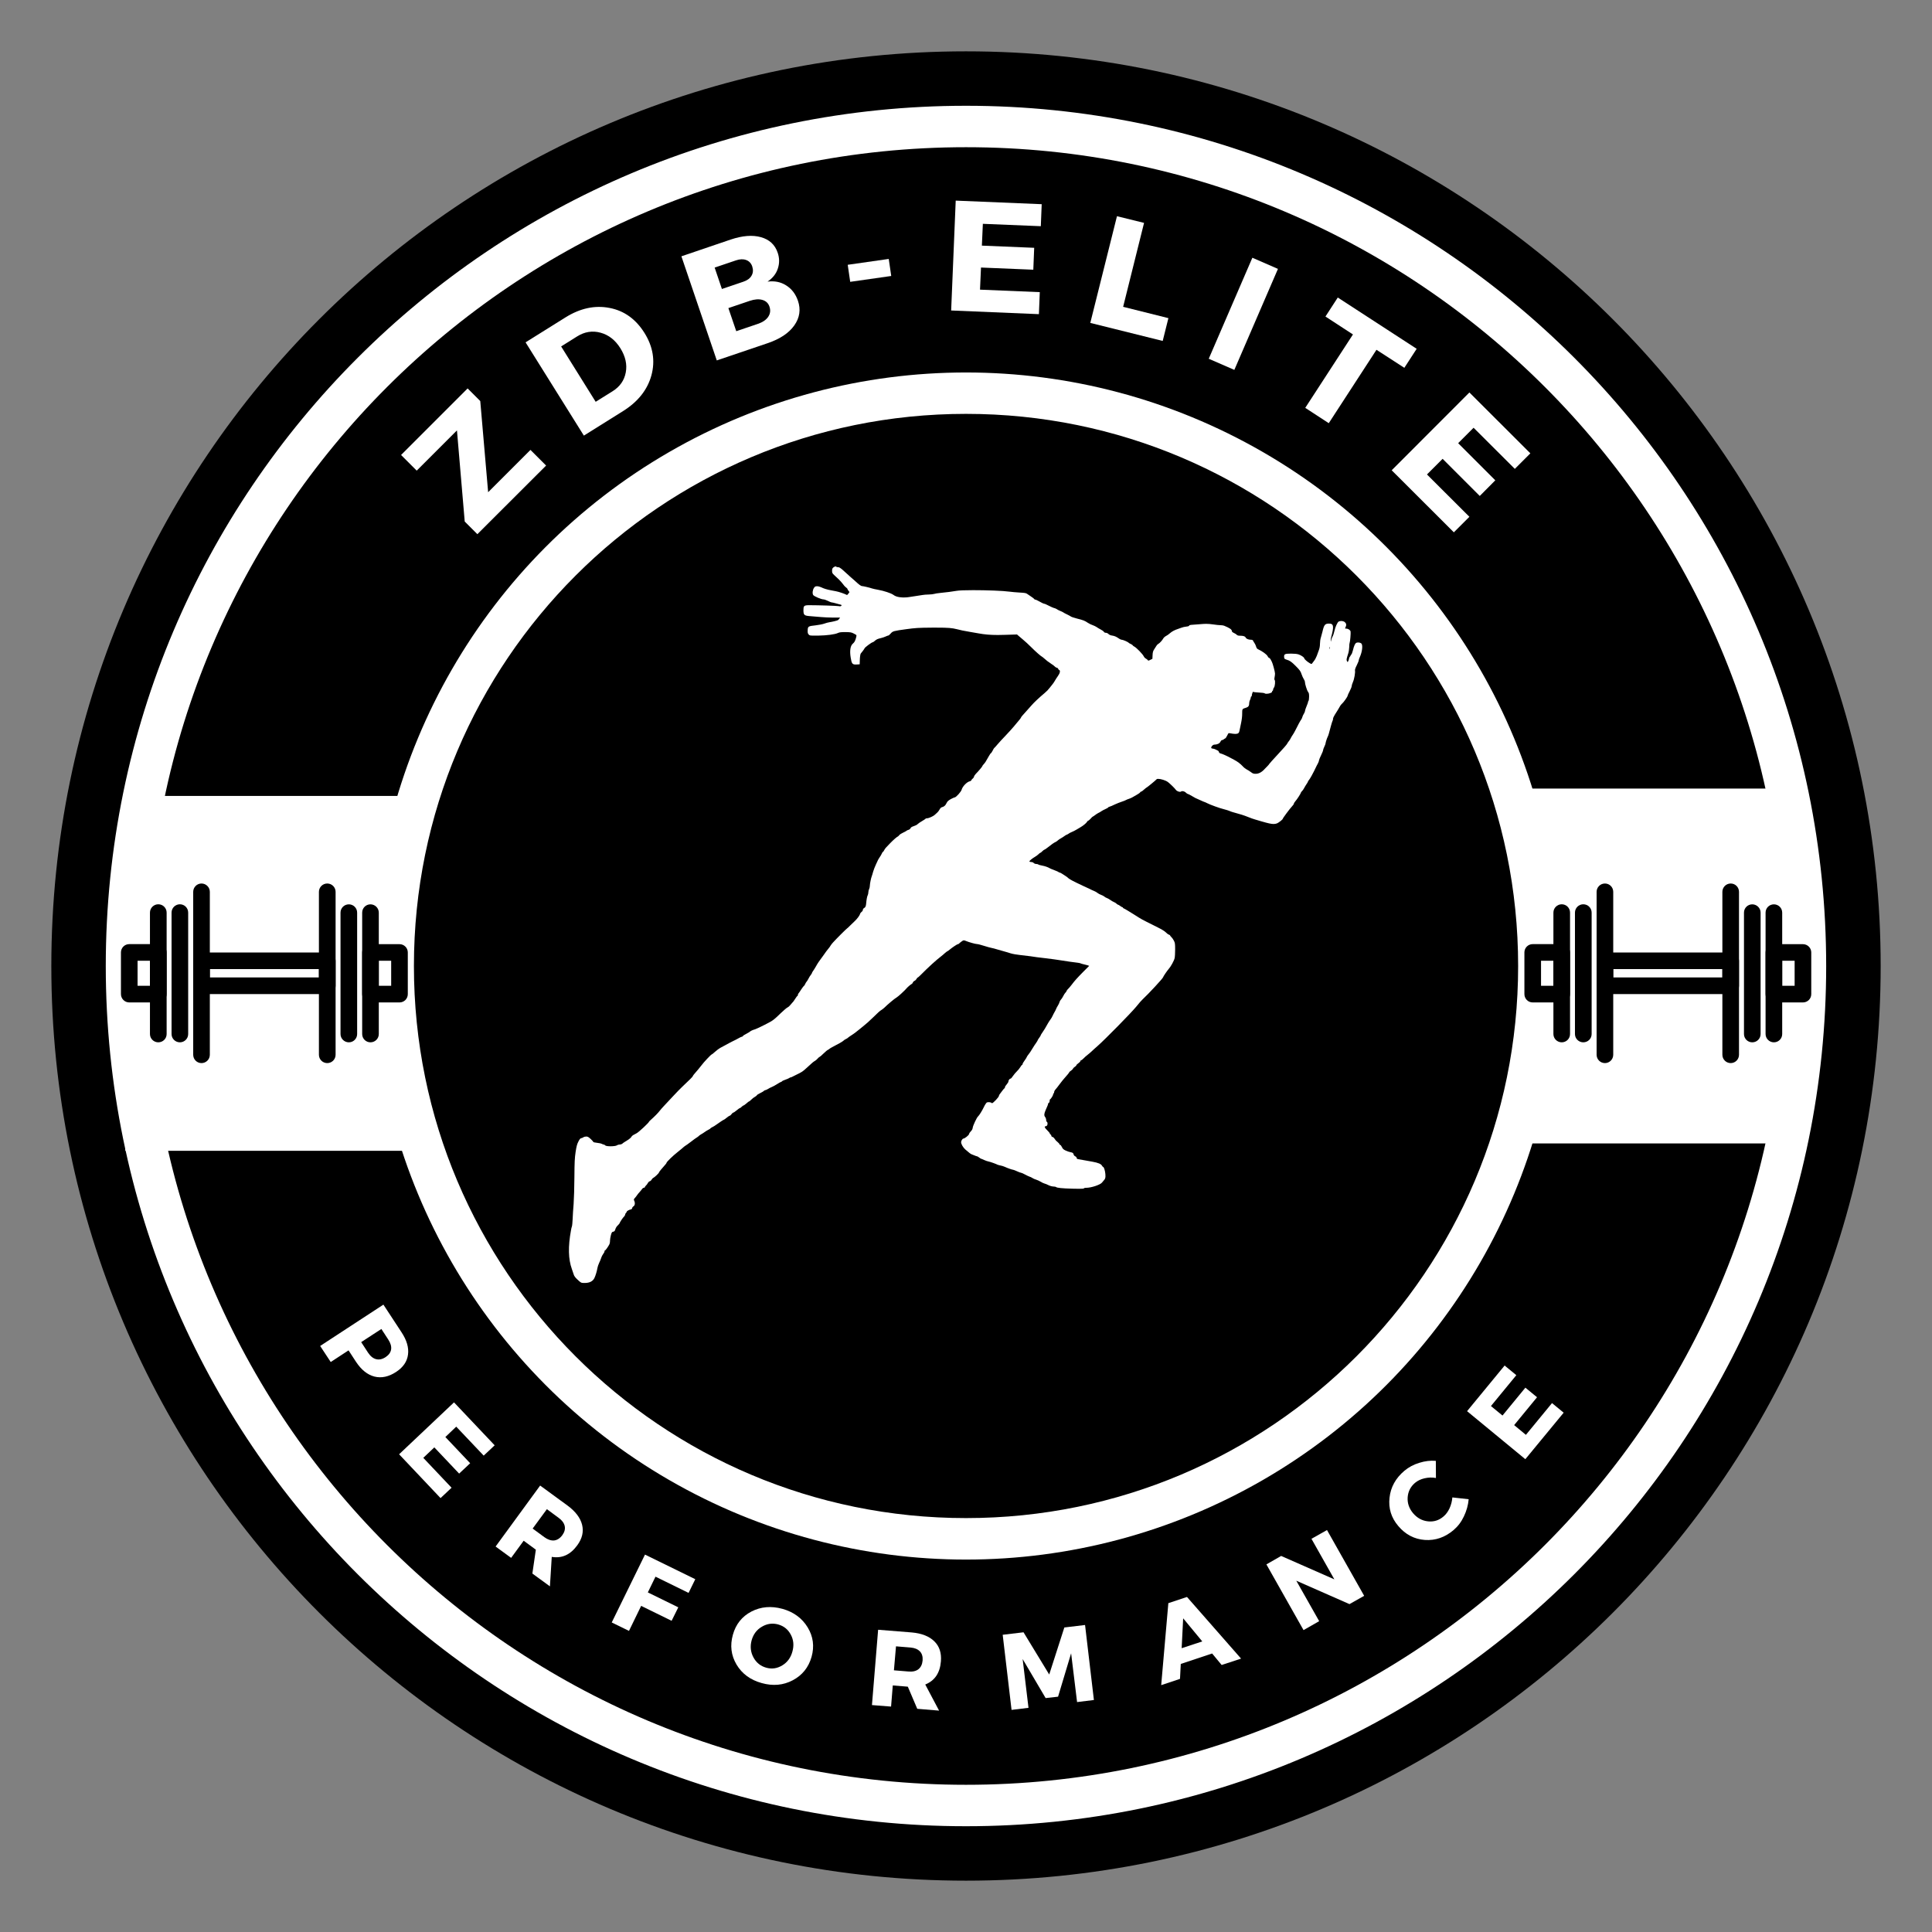 <?xml version="1.0" encoding="UTF-8"?>
<svg id="Layer_1" data-name="Layer 1" xmlns="http://www.w3.org/2000/svg" xmlns:xlink="http://www.w3.org/1999/xlink" viewBox="0 0 372.99 372.99">
  <rect x="0" y="0" width="372.99" height="372.99" fill="#808080" stroke="none"/>
  <defs>
    <style>
      .cls-1, .cls-2 {
        fill: none;
      }

      .cls-2 {
        stroke: #fff;
        stroke-width: 16px;
      }

      .cls-3 {
        clip-path: url(#clippath-1);
      }

      .cls-4 {
        clip-path: url(#clippath-3);
      }

      .cls-5 {
        clip-path: url(#clippath-4);
      }

      .cls-6 {
        clip-path: url(#clippath-2);
      }

      .cls-7 {
        clip-path: url(#clippath-7);
      }

      .cls-8 {
        clip-path: url(#clippath-6);
      }

      .cls-9 {
        clip-path: url(#clippath-9);
      }

      .cls-10 {
        clip-path: url(#clippath-8);
      }

      .cls-11 {
        clip-path: url(#clippath-5);
      }

      .cls-12 {
        fill: #fff;
      }

      .cls-13 {
        clip-path: url(#clippath);
      }
    </style>
    <clipPath id="clippath">
      <path class="cls-1" d="M186.5,20.42C94.78,20.42,20.42,94.78,20.42,186.5s74.35,166.07,166.07,166.07,166.07-74.35,166.07-166.07S278.22,20.42,186.5,20.42Z"/>
    </clipPath>
    <clipPath id="clippath-1">
      <circle class="cls-1" cx="186.5" cy="186.5" r="114.59"/>
    </clipPath>
    <clipPath id="clippath-2">
      <rect class="cls-1" x="24.2" y="153.66" width="54.66" height="68.51"/>
    </clipPath>
    <clipPath id="clippath-3">
      <rect class="cls-1" x="293.92" y="152.24" width="54.66" height="68.51"/>
    </clipPath>
    <clipPath id="clippath-4">
      <rect class="cls-1" x="60.5" y="170.58" width="5.33" height="35"/>
    </clipPath>
    <clipPath id="clippath-5">
      <rect class="cls-1" x="36.5" y="170.58" width="5.33" height="35"/>
    </clipPath>
    <clipPath id="clippath-6">
      <rect class="cls-1" x="23.25" y="181.83" width="9.24" height="12"/>
    </clipPath>
    <clipPath id="clippath-7">
      <rect class="cls-1" x="332.5" y="170.58" width="4" height="35"/>
    </clipPath>
    <clipPath id="clippath-8">
      <rect class="cls-1" x="307.16" y="170.58" width="5.33" height="35"/>
    </clipPath>
    <clipPath id="clippath-9">
      <rect class="cls-1" x="294.19" y="181.83" width="8.97" height="12"/>
    </clipPath>
  </defs>
  <path d="M186.5,9.91C88.97,9.91,9.91,88.97,9.91,186.5s79.06,176.58,176.59,176.58,176.58-79.06,176.58-176.58S284.02,9.91,186.5,9.91Z"/>
  <g class="cls-13">
    <path class="cls-2" d="M186.5,20.42C94.78,20.42,20.42,94.78,20.42,186.5s74.35,166.07,166.07,166.07,166.07-74.35,166.07-166.07S278.22,20.42,186.5,20.42Z"/>
  </g>
  <g class="cls-3">
    <path class="cls-2" d="M186.5,71.9c-63.29,0-114.59,51.3-114.59,114.59s51.3,114.59,114.59,114.59,114.59-51.31,114.59-114.59-51.31-114.59-114.59-114.59Z"/>
  </g>
  <g class="cls-6">
    <path class="cls-12" d="M24.2,153.66h54.66v68.53H24.2v-68.53Z"/>
  </g>
  <g class="cls-4">
    <path class="cls-12" d="M348.58,152.24v68.54h-54.66v-68.54"/>
  </g>
  <g>
    <path d="M71.52,201.23c-.89,0-1.6-.72-1.6-1.6v-23.44c0-.89.72-1.6,1.6-1.6s1.61.72,1.61,1.6v23.44c0,.89-.72,1.6-1.61,1.6Z"/>
    <path d="M67.35,201.23c-.89,0-1.61-.72-1.61-1.6v-23.44c0-.89.72-1.6,1.61-1.6s1.6.72,1.6,1.6v23.44c0,.89-.72,1.6-1.6,1.6Z"/>
    <g class="cls-5">
      <path d="M63.18,205.24c-.89,0-1.61-.72-1.61-1.61v-31.45c0-.89.72-1.61,1.61-1.61s1.61.72,1.61,1.61v31.45c0,.89-.72,1.61-1.61,1.61Z"/>
    </g>
    <path d="M63.18,191.92h-24.28c-.89,0-1.6-.72-1.6-1.6v-4.82c0-.89.72-1.61,1.6-1.61h24.28c.89,0,1.61.72,1.61,1.61v4.82c0,.89-.72,1.6-1.61,1.6ZM40.51,188.7h21.06v-1.61h-21.06v1.61Z"/>
    <path d="M77.13,193.53h-5.61c-.89,0-1.6-.72-1.6-1.6v-8.05c0-.89.72-1.6,1.6-1.6h5.61c.89,0,1.6.72,1.6,1.6v8.05c0,.89-.72,1.6-1.6,1.6ZM73.13,190.31h2.39v-4.83h-2.39v4.83Z"/>
    <path d="M30.56,201.23c-.89,0-1.61-.72-1.61-1.6v-23.44c0-.89.72-1.61,1.61-1.61s1.61.72,1.61,1.61v23.44c0,.89-.72,1.6-1.61,1.6Z"/>
    <path d="M34.73,201.23c-.89,0-1.61-.72-1.61-1.6v-23.44c0-.89.72-1.61,1.61-1.61s1.6.72,1.6,1.61v23.44c0,.89-.72,1.6-1.6,1.6Z"/>
    <g class="cls-11">
      <path d="M38.9,205.24c-.89,0-1.6-.72-1.6-1.61v-31.45c0-.89.72-1.61,1.6-1.61s1.61.72,1.61,1.61v31.45c0,.89-.72,1.61-1.61,1.61Z"/>
    </g>
    <g class="cls-8">
      <path d="M30.56,193.53h-5.6c-.89,0-1.61-.72-1.61-1.61v-8.05c0-.89.72-1.6,1.61-1.6h5.6c.89,0,1.61.72,1.61,1.6v8.05c0,.89-.72,1.61-1.61,1.61ZM26.56,190.31h2.39v-4.83h-2.39v4.83Z"/>
    </g>
  </g>
  <g>
    <path d="M342.47,201.23c-.89,0-1.61-.72-1.61-1.6v-23.44c0-.89.72-1.6,1.61-1.6s1.6.72,1.6,1.6v23.44c0,.89-.72,1.6-1.6,1.6Z"/>
    <path d="M338.29,201.23c-.89,0-1.6-.72-1.6-1.6v-23.44c0-.89.72-1.6,1.6-1.6s1.61.72,1.61,1.6v23.44c0,.89-.72,1.6-1.61,1.6Z"/>
    <g class="cls-7">
      <path d="M334.13,205.24c-.89,0-1.61-.72-1.61-1.61v-31.45c0-.89.72-1.61,1.61-1.61s1.6.72,1.6,1.61v31.45c0,.89-.72,1.61-1.6,1.61Z"/>
    </g>
    <path d="M334.13,191.92h-24.28c-.89,0-1.61-.72-1.61-1.6v-4.82c0-.89.72-1.61,1.61-1.61h24.28c.89,0,1.6.72,1.6,1.61v4.82c0,.89-.72,1.6-1.6,1.6ZM311.45,188.7h21.07v-1.61h-21.07v1.61Z"/>
    <path d="M348.07,193.53h-5.6c-.89,0-1.61-.72-1.61-1.6v-8.05c0-.89.72-1.6,1.61-1.6h5.6c.89,0,1.61.72,1.61,1.6v8.05c0,.89-.72,1.6-1.61,1.6ZM344.07,190.31h2.4v-4.83h-2.4v4.83Z"/>
    <path d="M301.51,201.23c-.89,0-1.61-.72-1.61-1.6v-23.44c0-.89.72-1.61,1.61-1.61s1.6.72,1.6,1.61v23.44c0,.89-.72,1.6-1.6,1.6Z"/>
    <path d="M305.67,201.23c-.89,0-1.61-.72-1.61-1.6v-23.44c0-.89.72-1.61,1.61-1.61s1.61.72,1.61,1.61v23.44c0,.89-.72,1.6-1.61,1.6Z"/>
    <g class="cls-10">
      <path d="M309.85,205.24c-.89,0-1.61-.72-1.61-1.61v-31.45c0-.89.72-1.61,1.61-1.61s1.6.72,1.6,1.61v31.45c0,.89-.72,1.61-1.6,1.61Z"/>
    </g>
    <g class="cls-9">
      <path d="M301.51,193.53h-5.61c-.89,0-1.6-.72-1.6-1.61v-8.05c0-.89.72-1.6,1.6-1.6h5.61c.89,0,1.6.72,1.6,1.6v8.05c0,.89-.72,1.61-1.6,1.61ZM297.51,190.31h2.39v-4.83h-2.39v4.83Z"/>
    </g>
  </g>
  <path class="cls-12" d="M256.73,124.88s.02.01.02.04c.02.1.02.26,0,.34-.01.03-.02.04-.03.04-.02,0-.03-.08-.03-.21s.01-.21.03-.21ZM161.45,109.35c-.22,0-.39.06-.56.2-.2.17-.25.29-.25.65,0,.39.05.48.38.8.21.2.6.57.88.82.27.26.67.7.88.99.2.29.48.57.6.64.12.07.22.18.22.23,0,.07.09.23.21.37l.19.26-.21.29c-.11.16-.22.27-.27.27,0,0,0,0,0,0-.43-.23-1.58-.63-2.16-.73-.24-.05-.67-.13-.94-.18-.72-.13-1.42-.34-1.88-.58-.23-.11-.58-.2-.79-.2h0c-.32,0-.42.05-.6.31-.27.39-.35,1.09-.15,1.39.17.25,1.56.84,1.99.84h0c.15,0,.54.14.85.29.31.17.65.29.72.29.08,0,.38.06.65.14.28.07.69.19.92.25.36.09.41.13.3.25-.06.08-.14.11-.26.11-.06,0-.13,0-.21-.03-.43-.07-3.99-.18-5.55-.18-.35,0-.6,0-.69.02-.52.07-.61.22-.61.99.02.91.15,1.02,1.39,1.11.56.05,1.47.12,2.04.17.57.06,1.61.09,2.34.1h1.3s-.14.21-.14.21c-.08.12-.2.24-.28.29-.21.1-1.05.31-1.6.39-.27.04-.73.16-1.04.28-.3.11-1.03.25-1.61.32-1.47.16-1.54.2-1.58.94-.02.49.02.63.18.82.17.19.21.23,1.03.23.21,0,.47,0,.81,0,1.72-.03,3.22-.23,3.83-.51.24-.12.56-.17,1.27-.17h.16c.96.01,1.14.04,1.58.26.28.14.52.28.55.33.06.1-.15.87-.33,1.21-.06.13-.24.33-.4.47-.45.4-.59,1.37-.38,2.64.18,1.12.3,1.35.94,1.35.09,0,.2,0,.32-.01l.48-.03.02-.69c.01-.7.1-1.33.21-1.42.11-.1.69-.88.69-.94,0-.17,1.4-1.22,1.63-1.22.04,0,.21-.11.37-.26.33-.29.56-.39,1.21-.54.24-.05.64-.19.86-.29.23-.11.47-.2.54-.2s.28-.18.47-.4c.38-.44.57-.49,2.98-.82,1.8-.24,2.24-.28,5.03-.3h.75c2.35,0,3.05.06,4.04.31.75.2,1.07.26,2.54.52.46.07,1.18.2,1.61.28,1.14.21,2.23.31,3.73.31.44,0,.93-.01,1.45-.03l2.24-.07.25.22c.14.13.56.48.93.79.39.31,1.06.95,1.53,1.41.83.84,1.89,1.77,2.1,1.86.06.03.22.15.35.27.43.4.91.77,1.47,1.13.31.19.63.45.73.56.1.1.26.19.35.19h0c.09,0,.19.09.23.18.03.11.11.21.19.24.28.1.17.63-.23,1.17-.2.28-.45.67-.55.85-.1.19-.31.51-.47.71-.16.19-.4.5-.54.68-.34.44-.57.68-1.02,1.06-1.05.88-1.96,1.73-2.54,2.39-.15.19-.67.76-1.14,1.28-.48.51-.86.97-.85,1.01,0,.08-.38.58-.78,1.02-.14.15-.46.53-.71.85-.26.31-.94,1.06-1.51,1.66-.57.59-1.28,1.36-1.58,1.72-.29.35-.57.66-.61.67-.04.02-.19.26-.31.52-.14.27-.28.48-.33.48-.04,0-.22.26-.39.56-.54.98-.74,1.3-1.01,1.58-.15.16-.26.31-.26.37,0,.09-.77,1-1.29,1.52-.15.15-.29.39-.33.53-.03.14-.14.29-.23.34-.1.06-.2.18-.24.28-.03.1-.17.21-.32.24-.56.12-1.41.99-1.58,1.63-.11.4-1.08,1.48-1.33,1.48-.09,0-.43.16-.77.34-.48.28-.66.43-.82.78-.21.45-.47.68-.89.78-.16.04-.32.2-.44.43-.09.19-.33.5-.52.66-.18.17-.39.35-.45.41-.22.22-1.12.63-1.4.63-.16,0-.32.04-.35.1-.03.05-.33.25-.66.44-.34.19-.72.45-.85.58-.11.14-.46.31-.75.4-.38.12-.56.23-.64.41-.06.13-.22.26-.36.3-.14.03-.32.11-.4.18-.08.08-.39.24-.69.38-.29.13-.63.34-.73.48-.11.14-.24.26-.31.28-.16.06-.81.62-1.44,1.27-.85.86-.98,1.02-1.15,1.34-.09.18-.19.33-.24.33-.05,0-.14.14-.21.31-.07.17-.27.52-.45.77-.17.27-.32.5-.32.54,0,.03-.17.39-.37.8-.2.42-.44,1.04-.54,1.39-.09.35-.21.72-.25.83-.16.38-.39,1.52-.39,1.88,0,.21-.06.5-.14.66-.08.15-.15.43-.15.61s-.05.43-.11.55c-.13.22-.26.93-.31,1.59-.05.58-.14.77-.4.92-.15.08-.24.21-.24.35,0,.12-.1.29-.24.38-.13.09-.28.28-.31.44-.09.29-.58.95-1.04,1.37-.16.14-.54.51-.84.81-.31.32-.58.57-.61.57-.06,0-2.09,2.02-2.71,2.71-.19.2-.41.49-.48.61-.06.13-.25.39-.42.59-.17.2-.35.43-.41.52-.05.09-.34.49-.64.9-.66.87-1.02,1.39-1.4,2.08-.16.28-.39.65-.51.81-.13.17-.22.35-.22.4,0,.06-.1.22-.23.38-.13.15-.32.47-.44.71-.12.24-.28.51-.37.59-.08.08-.2.29-.28.47-.07.18-.17.32-.21.32-.04,0-.27.29-.51.66-.23.38-.48.72-.55.8-.07.07-.13.21-.13.32,0,.09-.04.18-.09.18-.05,0-.25.27-.45.59-.19.32-.43.64-.53.71-.08.07-.26.28-.38.44-.13.17-.36.39-.54.47-.18.09-.77.59-1.33,1.13-1.22,1.19-1.51,1.41-2.34,1.84-.35.18-.71.36-.79.41-.55.3-1.65.8-1.85.86-.33.08-.86.32-.93.42-.03.05-.34.23-.69.42-.36.18-.67.38-.69.45-.03.07-.11.13-.19.13-.1,0-.55.22-1.16.57-.11.06-.44.22-.73.36-.29.15-.84.43-1.22.65-.37.21-.87.47-1.08.58-.22.12-.67.45-.99.74-.32.3-.62.53-.67.53-.11,0-1.57,1.55-1.93,2.06-.16.22-.46.59-.65.81-.82.93-1.05,1.23-1.05,1.31,0,.09-.6.7-2.09,2.1-.32.3-1.1,1.1-1.72,1.77-.63.67-1.4,1.5-1.73,1.85s-.72.79-.85.97c-.32.42-1.01,1.12-1.61,1.65-.25.21-.46.43-.46.46,0,.17-1.97,2.01-2.38,2.22-.26.14-.57.31-.7.38-.14.08-.29.24-.34.35-.09.19-.57.54-1.36,1.01-.1.06-.27.18-.36.27-.1.09-.32.17-.5.17-.17,0-.42.07-.55.16-.18.12-.71.18-1.22.18-.47,0-.92-.05-1.03-.16-.08-.1-.21-.17-.29-.17-.07,0-.24-.06-.39-.14s-.57-.16-.94-.2c-.38-.04-.68-.11-.68-.16s-.23-.31-.51-.57c-.42-.39-.59-.48-.86-.48h0c-.19,0-.44.06-.55.14-.1.08-.29.16-.42.18-.18.02-.32.19-.56.67-.26.51-.36.91-.53,2.01-.17,1.16-.21,1.89-.23,4.82-.01,1.9-.08,4.22-.15,5.18-.08.95-.17,2.27-.19,2.93-.03.66-.09,1.29-.14,1.42-.05.12-.14.46-.18.76-.58,3.14-.52,5.57.17,7.47.14.38.29.82.34,1,.09.37.35.7,1.01,1.28.43.38.48.41,1.03.41h.1c.95,0,1.58-.33,1.88-.97.23-.48.46-1.27.58-1.93.03-.21.17-.64.31-.93.15-.3.33-.76.42-1.02.08-.27.27-.61.39-.77.14-.16.24-.37.24-.48,0-.1.04-.18.1-.19.1,0,.48-.53.81-1.11.1-.18.16-.49.15-.74,0-.24.08-.72.17-1.07.16-.57.2-.64.46-.69.23-.04.3-.13.41-.49.08-.26.27-.56.48-.74.18-.18.34-.36.34-.41,0-.13.65-1.11.89-1.32.1-.1.18-.26.18-.35s.07-.23.15-.3c.08-.07.15-.18.15-.24,0-.13.49-.4.83-.46.11-.02.21-.13.22-.24.02-.12.14-.29.28-.36.26-.18.32-.65.11-1.08-.1-.22-.08-.29.14-.52.14-.15.32-.39.42-.54.1-.15.31-.42.48-.59.17-.18.38-.44.47-.58.1-.15.27-.26.36-.26.1,0,.19-.05.19-.11,0-.07.09-.2.2-.3.12-.1.29-.32.38-.5.1-.18.27-.33.38-.35.12-.02.27-.16.35-.31s.22-.3.32-.34c.2-.06,1.09-.9,1.09-1.03,0-.1.56-.78,1.07-1.34.21-.22.39-.46.39-.52,0-.18,1.2-1.35,2.23-2.16.51-.4,1.02-.83,1.15-.96.13-.11.27-.21.29-.21.04,0,.49-.33,1.02-.73.52-.4,1.04-.79,1.17-.85.13-.07.3-.2.38-.29s.3-.24.48-.34c.19-.1.5-.3.68-.44.19-.14.51-.33.71-.43.19-.09.36-.2.36-.24,0-.04.17-.15.37-.25.2-.09.54-.3.75-.46.65-.47,1.41-.97,1.48-.97.05,0,.29-.18.56-.4.25-.21.53-.39.59-.39.08,0,.22-.14.34-.3.12-.17.27-.29.34-.29.07,0,.36-.2.65-.44.29-.25.57-.44.64-.44.05,0,.19-.11.32-.24.13-.14.29-.25.34-.25.07,0,.32-.18.57-.39.24-.22.47-.4.53-.4.05,0,.24-.16.43-.35.18-.19.49-.43.7-.54.19-.11.36-.24.36-.29s.18-.18.42-.3c.54-.27.84-.44.98-.58.06-.06.16-.11.23-.11.07,0,.3-.1.5-.22.19-.13.55-.31.78-.4.23-.1.69-.34,1.02-.56.32-.21.65-.39.71-.4.06,0,.17-.06.22-.13.06-.08.36-.22.67-.32.31-.11.63-.24.72-.31.08-.07.21-.13.27-.13.07,0,.19-.04.29-.1.09-.05.45-.22.8-.4,1.1-.53,1.24-.62,2.02-1.34,1.09-1.01,1.32-1.2,1.6-1.35.15-.08.37-.28.51-.44.14-.16.29-.3.34-.3.05,0,.42-.3.81-.69.4-.38.76-.69.81-.69s.17-.07.27-.16c.15-.14.49-.33,2.06-1.16.36-.2.68-.42.73-.48.04-.07.24-.2.44-.29.2-.1.37-.21.39-.25.02-.04.28-.22.57-.41s.69-.45.88-.61c.19-.15.45-.35.58-.46.14-.11.51-.42.83-.67.75-.6,1.19-.99,2.06-1.84.91-.9,1.24-1.2,1.6-1.41.15-.1.4-.29.55-.44.6-.6,1.92-1.7,2.25-1.89.19-.11.61-.45.94-.76.77-.72.86-.82.99-.98.25-.3.88-.84,1.04-.9.1-.04.2-.16.23-.27.03-.11.18-.28.34-.35s.33-.26.39-.38c.06-.14.15-.24.2-.24.05,0,.29-.21.55-.47,1.5-1.52,3.05-2.93,4-3.65.18-.14.51-.41.73-.62.22-.19.45-.36.48-.36.04,0,.21-.11.39-.27.56-.47,1.51-1.1,1.65-1.1.08,0,.18-.05.21-.11.04-.06.24-.22.46-.38.2-.16.33-.23.47-.23.11,0,.24.05.43.13.58.24,1.8.58,2.08.58.18,0,.79.16,1.35.34s1.19.35,1.39.39c.2.03.78.18,1.29.34.51.15,1.13.33,1.37.39.24.07.76.21,1.13.34.39.12,1.2.26,1.81.32s1.53.17,2.01.24c.49.09,1.78.26,2.89.38,1.1.13,2.35.3,2.79.38.43.08,1.29.21,1.91.29,1.59.19,1.99.26,2.1.33.06.04.32.11.58.17.28.06.62.16.78.2l.28.1-1.11,1.11c-1.24,1.26-1.67,1.73-2.3,2.57-.24.32-.55.67-.66.77-.12.09-.24.27-.29.38-.03.12-.14.29-.24.36-.1.09-.28.38-.42.66-.14.27-.33.57-.44.67-.11.1-.22.3-.26.45-.03.15-.18.47-.33.71-.16.24-.31.55-.35.67-.05.13-.18.4-.3.59-.11.2-.29.52-.37.72-.08.2-.28.52-.43.72-.15.2-.37.54-.49.76-.41.75-.72,1.27-1.04,1.72-.19.26-.33.5-.33.55s-.13.27-.29.48c-.16.21-.29.42-.29.47,0,.05-.14.26-.29.49-.17.22-.51.76-.77,1.18-.25.43-.57.91-.72,1.07-.14.15-.28.38-.32.48-.04.11-.23.44-.44.71-.21.28-.38.57-.38.66,0,.1-.04.17-.1.17-.05,0-.2.2-.34.43-.14.24-.44.61-.66.81-.22.21-.56.61-.75.89-.18.28-.39.52-.46.52-.18,0-.42.3-.42.53,0,.13-.16.39-.34.59-.19.2-.34.45-.34.56s-.04.19-.08.19c-.05,0-.2.18-.37.4-.16.22-.38.51-.49.65-.13.14-.22.32-.22.41,0,.24-1.12,1.42-1.33,1.42-.01,0-.02,0-.03-.01-.07-.11-.36-.19-.63-.19-.14,0-.27.02-.35.06-.1.07-.36.44-.54.83-.33.71-.94,1.69-1.16,1.87-.23.19-.95,1.72-1.01,2.13-.04.3-.14.5-.36.72-.17.16-.34.41-.36.56-.07.24-.84.86-1.1.86-.16,0-.43.43-.43.68,0,.38.38,1.04.81,1.42.79.68,1,.85,1.26.95.14.05.38.16.56.22.17.08.35.14.42.14.06,0,.26.1.43.24.18.14.35.24.38.24.04,0,.3.11.58.24.28.13.66.26.85.29.32.06,1.4.44,1.77.63.09.04.34.1.57.15.22.04.59.15.82.26.48.23,1.43.56,1.6.56.07,0,.41.14.75.29.35.17.71.29.79.29s.42.15.76.34c.33.18.72.36.87.41.14.03.38.15.53.25.16.11.48.26.72.32.24.07.65.26.9.41.24.16.58.31.74.35.16.04.51.17.76.31.28.14.68.25.93.26.25.01.48.05.52.09.13.17,1.17.28,3.2.33.52.01.94.02,1.26.02.66,0,.92-.03.92-.08s.17-.11.45-.11c.98,0,2.71-.58,3.05-1.01.07-.09.17-.22.24-.29.4-.41.47-.64.41-1.37-.07-.7-.28-1.35-.43-1.35-.04,0-.13-.1-.2-.22-.2-.37-.73-.59-1.87-.8-.4-.07-1.1-.2-1.57-.28-.46-.08-.98-.17-1.14-.2-.24-.04-.32-.11-.33-.24,0-.11-.11-.24-.26-.31-.15-.07-.29-.21-.31-.32-.06-.31-.2-.42-.64-.49-.22-.04-.65-.18-.93-.32-.42-.2-.56-.33-.71-.67-.11-.23-.26-.42-.33-.42h0c-.08,0-.15-.06-.15-.13,0-.08-.18-.27-.39-.45-.22-.16-.46-.44-.54-.59-.09-.16-.27-.32-.39-.35-.16-.04-.24-.13-.24-.24,0-.1-.07-.21-.15-.24-.08-.04-.15-.13-.15-.2s-.21-.35-.49-.61c-.52-.49-.62-.78-.3-.78.1,0,.23-.09.29-.2.13-.23.06-.68-.1-.68-.06,0-.1-.15-.1-.33s-.09-.44-.2-.58c-.23-.27-.2-.65.08-1.29.42-.93.49-1.14.49-1.26,0-.08.07-.16.15-.2.09-.03.15-.18.15-.34,0-.16.03-.3.08-.32.17-.07.6-.77.6-.95,0-.12.05-.21.09-.21.06,0,.1-.1.1-.23,0-.11.1-.34.24-.49.13-.14.51-.61.84-1.07.33-.44.73-.94.88-1.1.57-.63.96-1.11.96-1.19.01-.05.15-.18.32-.28.17-.11.35-.29.4-.41.05-.1.21-.27.37-.36.15-.09.28-.22.28-.29,0-.07.18-.24.39-.39.22-.15.39-.34.39-.42s.06-.15.13-.15c.08,0,.3-.17.49-.37.18-.2.55-.52.8-.71.24-.19.59-.48.76-.65.18-.17.68-.64,1.14-1.03,1.45-1.28,6.44-6.35,7.45-7.58.68-.83.96-1.16,1.24-1.42,1.13-1.05,3.96-4.1,3.96-4.28,0-.11.76-1.23,1.06-1.57.42-.46,1.06-1.63,1.16-2.1.06-.24.1-1.01.1-1.69,0-1.13-.03-1.29-.25-1.71-.13-.26-.35-.56-.49-.69-.14-.13-.24-.26-.24-.31,0-.05-.1-.1-.22-.14-.13-.04-.4-.23-.6-.45-.23-.23-.8-.58-1.47-.91-.6-.29-1.16-.57-1.23-.62s-.54-.27-1.02-.51c-.49-.23-1.15-.6-1.48-.81s-.78-.49-1.01-.64c-.22-.14-.7-.43-1.07-.66-.36-.22-.74-.44-.83-.47-.09-.03-.17-.09-.17-.15,0-.05-.05-.09-.11-.09-.06,0-.24-.1-.42-.24s-.36-.24-.42-.24c-.05,0-.18-.09-.27-.18-.1-.11-.31-.24-.48-.31-.18-.07-.51-.26-.76-.44-.24-.17-.55-.34-.69-.38-.14-.04-.33-.16-.44-.26s-.39-.24-.63-.33c-.22-.08-.54-.24-.69-.37-.15-.13-.42-.28-.6-.35-.19-.07-.4-.17-.48-.21-.08-.04-.3-.16-.49-.24-.19-.08-.77-.35-1.27-.59-.51-.24-1.06-.51-1.22-.58-.16-.09-.51-.26-.79-.4-.27-.13-.61-.34-.76-.47-.15-.14-.35-.3-.45-.36-.11-.06-.41-.25-.66-.43-.24-.16-.51-.31-.59-.31s-.16-.04-.19-.08c-.03-.05-.37-.2-.77-.35-.39-.15-.78-.3-.86-.35-.43-.26-1.01-.46-1.57-.56-.34-.07-.67-.15-.72-.21-.05-.05-.23-.1-.4-.1h0c-.19,0-.38-.08-.49-.19-.1-.11-.3-.19-.51-.19h0c-.18,0-.32-.05-.32-.11,0-.14.52-.57,1.07-.89.24-.14.56-.38.69-.51.13-.14.28-.26.34-.26.05,0,.23-.14.38-.3.16-.16.33-.29.39-.3.06,0,.31-.17.57-.37.74-.59,1.33-1.02,1.62-1.13.14-.07.34-.21.45-.32s.37-.28.58-.39c.2-.11.49-.3.64-.41.14-.11.35-.24.48-.29.13-.04.29-.13.36-.19.07-.07.33-.21.58-.31.26-.1.69-.32.95-.48.28-.16.61-.36.74-.44.53-.3,1.14-.81,1.27-1.04.07-.13.17-.23.23-.23.06,0,.27-.18.47-.39.18-.22.38-.4.41-.4.04,0,.23-.13.43-.28.21-.17.49-.34.66-.43.16-.07.42-.21.57-.33.17-.12.53-.31.81-.43.27-.12.51-.26.51-.3,0-.04.12-.1.27-.15.15-.03.59-.22.99-.42.41-.19,1.02-.43,1.36-.54.35-.11.72-.26.83-.33.12-.07.38-.18.6-.24.21-.07.53-.21.68-.31.17-.1.55-.31.85-.49.3-.17.57-.36.6-.44.03-.08.11-.14.19-.14.08,0,.33-.18.56-.4.23-.21.46-.39.49-.39.08,0,1.82-1.44,1.93-1.59.04-.06.15-.08.31-.08.49,0,1.41.27,1.86.6.39.29,1.36,1.23,1.55,1.52.14.21.54.38.8.38.09,0,.16-.02.21-.06.06-.05.15-.07.24-.07.23,0,.54.12.71.31.12.13.29.23.35.23s.42.18.77.39c.35.21.67.39.68.39.02,0,.41.18.87.39.46.21.86.39.91.39.04,0,.29.11.54.24.53.28,2.47.98,3.06,1.11.4.09,1.13.32,1.47.48.11.05.53.17.93.28.72.18,1.72.5,2.3.74.59.24,1.09.42,1.42.51.19.06.79.22,1.32.39,1.18.34,1.81.49,2.28.49.26,0,.45-.04.67-.12.32-.13,1.11-.75,1.11-.89,0-.12,1.34-1.92,1.77-2.38.21-.21.37-.45.37-.53s.13-.29.27-.45c.32-.34,1.09-1.54,1.09-1.68,0-.05.09-.18.21-.29.11-.1.29-.35.4-.57.11-.21.32-.56.47-.78.16-.21.28-.44.28-.49,0-.06.08-.19.19-.3.1-.12.33-.49.52-.84.18-.35.41-.77.49-.93.08-.17.22-.45.31-.64s.26-.54.4-.78c.13-.24.23-.52.23-.63,0-.09.17-.53.39-.96.21-.43.39-.87.39-.97,0-.1.1-.41.24-.69.14-.28.24-.56.24-.64,0-.17.27-1.01.42-1.3.13-.24.23-.62.64-2.16.13-.46.26-.87.3-.93.05-.05.09-.21.08-.35,0-.15.17-.52.37-.83.35-.54.8-1.26,1.06-1.74.07-.1.21-.28.33-.38.28-.22,1.06-1.34,1.06-1.51,0-.08.18-.47.39-.87.21-.41.39-.84.39-.97s.1-.47.24-.79c.27-.58.48-1.89.4-2.24-.03-.14.08-.5.33-.98.21-.43.39-.86.39-.96,0-.11.1-.42.23-.69.41-.91.58-2.08.34-2.51-.08-.16-.39-.27-.68-.27-.11,0-.23.02-.32.05-.26.1-.46.52-.7,1.5-.09.36-.22.7-.3.78-.08.06-.14.16-.14.2,0,.05-.07.16-.15.23-.08.09-.15.24-.15.36-.01.11-.07.32-.14.45l-.13.23-.13-.22c-.13-.23-.1-.37.26-1.51.09-.27.16-.81.18-1.19,0-.39.04-.76.08-.82.09-.17.24-1.89.18-2.18-.06-.29-.47-.56-.86-.56h-.03c-.21,0-.21-.02-.08-.27.19-.38.17-.69-.11-.95-.16-.16-.45-.25-.73-.25-.18,0-.35.04-.49.11-.24.13-.67,1.08-.83,1.86-.07.35-.24.85-.38,1.1-.14.27-.25.59-.25.73-.01.13-.02.19-.03.19,0,0-.02-.06-.04-.17-.03-.13.02-.48.1-.78.55-2.01.46-2.54-.41-2.54h0c-.8,0-.98.22-1.29,1.57-.07.29-.2.79-.3,1.11-.11.31-.18.86-.18,1.22,0,.4-.07.84-.2,1.19-.12.29-.3.81-.42,1.15-.13.33-.35.75-.51.94s-.32.4-.38.5c-.04.07-.07.11-.13.11-.06,0-.15-.04-.31-.13-.44-.24-1.08-.8-1.08-.95,0-.18-.59-.59-1.1-.76-.31-.1-.78-.15-1.43-.15h-.06c-1.17,0-1.34.09-1.3.67.03.33.06.36.52.51.57.16.92.41,1.65,1.14.85.85,1.01,1.06,1.2,1.66.1.31.29.72.41.91.12.18.23.43.23.54,0,.41.39,1.65.6,1.94.19.24.21.41.21.97,0,.38-.06.72-.11.78-.05.05-.1.16-.1.24s-.06.27-.14.44c-.24.57-.44,1.15-.44,1.29,0,.09-.1.31-.22.52-.13.19-.26.49-.3.66-.04.16-.14.36-.2.44-.15.17-.71,1.21-1.15,2.11-.16.31-.38.71-.51.88-.12.16-.29.45-.38.64-.09.19-.25.45-.38.59-.11.14-.26.35-.32.49-.06.14-.86,1.05-1.78,2.03-.92.98-1.67,1.83-1.67,1.86,0,.04-.16.23-.36.43-.2.2-.41.41-.46.47-.58.66-1.17.99-1.78.99h-.02c-.41,0-.56-.05-.93-.34-.25-.18-.61-.42-.83-.52-.2-.11-.53-.36-.71-.57-.47-.51-1.02-.92-1.66-1.26-.3-.16-.63-.33-.73-.39-.64-.35-1.61-.79-1.88-.84-.21-.05-.32-.14-.34-.27-.02-.11-.1-.23-.18-.27-.08-.04-.29-.15-.46-.23-.17-.09-.38-.16-.49-.16h0c-.09,0-.23-.04-.31-.08-.22-.14.22-.7.54-.7.55,0,1.03-.23,1.18-.56.08-.19.22-.32.32-.32.1,0,.23-.06.3-.13.07-.07.21-.16.3-.19.09-.03.26-.29.39-.56.17-.36.22-.46.36-.46.04,0,.09.01.15.02.45.08.8.13,1.06.13.54,0,.73-.19.8-.61.04-.21.17-.87.3-1.45.14-.65.23-1.36.22-1.87,0-.91-.01-.9.81-1.15.4-.13.56-.38.55-.91.01-.18.07-.42.15-.56s.14-.34.15-.47c0-.12.05-.21.1-.21.06,0,.09-.06.09-.13,0-.24.18-.78.26-.78,0,0,.01,0,.02.01.04.06.52.11,1.08.14.56.02,1.06.09,1.13.15.06.07.2.09.37.09.44,0,1.06-.19,1.06-.39,0-.1.05-.19.1-.19.06,0,.1-.1.1-.21,0-.12.07-.3.16-.4.2-.21.3-1.29.14-1.47-.07-.08-.08-.26-.02-.51.05-.21.09-.55.09-.73,0-.33-.44-1.96-.6-2.25-.04-.08-.16-.29-.24-.47-.09-.16-.23-.31-.3-.31-.08,0-.21-.16-.3-.34-.16-.33-1.05-.97-1.82-1.32-.19-.08-.31-.23-.39-.52-.06-.22-.21-.54-.32-.69-.12-.17-.24-.37-.28-.47-.04-.1-.17-.16-.39-.16h-.01c-.48,0-.9-.18-1.02-.43-.1-.24-.45-.35-1.12-.35h-.03c-.27,0-.45-.06-.57-.18-.09-.1-.33-.26-.55-.35-.24-.11-.39-.24-.39-.35,0-.32-.41-.6-1.5-1.05-.15-.06-.46-.1-.7-.1h-.01c-.24,0-.88-.07-1.42-.15-.46-.07-.91-.11-1.34-.11-.19,0-.36,0-.55.02-2.61.18-2.71.19-2.71.31,0,.09-.19.16-.55.2-.32.03-.72.12-.91.2-.18.08-.52.19-.73.26-.61.19-1.19.5-1.57.85-.18.18-.52.4-.73.51-.21.11-.44.32-.52.47-.19.35-.69.91-.96,1.05-.11.05-.28.22-.35.35-.08.14-.28.45-.44.69-.23.35-.29.56-.32,1.14l-.03.7-.4.2c-.2.1-.31.15-.38.15-.05,0-.08-.03-.11-.09-.04-.08-.21-.21-.36-.29-.17-.08-.35-.29-.43-.46-.18-.4-1.39-1.65-1.8-1.86-.17-.09-.32-.2-.32-.24,0-.05-.17-.17-.36-.26-.21-.09-.4-.2-.42-.24-.1-.15-1.08-.58-1.3-.58-.13,0-.41-.11-.62-.27-.53-.36-.8-.47-1.3-.55-.27-.03-.53-.15-.67-.29-.15-.15-.35-.24-.52-.24h0c-.17,0-.31-.07-.38-.19-.06-.11-.33-.31-.62-.45-.29-.15-.64-.36-.8-.48-.16-.11-.49-.27-.73-.35-.24-.07-.66-.28-.93-.45-.6-.41-.9-.53-2.15-.84-.54-.14-1.05-.31-1.13-.38s-.41-.24-.73-.4c-.32-.15-.66-.32-.73-.39-.08-.06-.34-.19-.58-.28-.24-.1-.56-.25-.7-.36-.15-.09-.33-.18-.4-.18-.14,0-1.02-.4-1.67-.74-.14-.07-.32-.13-.4-.13s-.45-.18-.81-.39c-.37-.21-.74-.39-.84-.39-.09,0-.2-.06-.24-.13-.04-.08-.32-.29-.61-.48-.3-.19-.65-.44-.78-.53-.19-.14-.52-.18-1.42-.23-.66-.04-1.52-.11-1.92-.17-1.29-.18-4.5-.29-7.03-.29-1.49,0-2.74.04-3.23.13-.78.14-1.96.29-3.09.4-.54.05-1.1.14-1.26.2-.16.05-.61.1-1.03.11-.41,0-.96.05-1.23.1-.27.05-.82.14-1.22.19-.4.05-.99.14-1.32.2-.24.05-.66.08-1.03.08-.12,0-.23,0-.34-.01-.8-.05-1.28-.19-1.71-.52-.39-.29-1.81-.76-2.89-.95-.54-.09-1.08-.22-1.22-.27-.38-.14-1.69-.45-1.9-.45s-.6-.29-1.36-1c-.29-.27-.68-.61-.89-.78-.21-.17-.72-.64-1.16-1.05-.5-.47-.9-.77-1.08-.8s-.32-.05-.45-.05Z"/>
  <g>
    <path class="cls-12" d="M74.02,251.87l3.48,5.31c1.03,1.55,1.45,3,1.27,4.33-.17,1.34-.93,2.46-2.29,3.35-1.43.94-2.83,1.24-4.19.9-1.35-.35-2.54-1.3-3.56-2.85l-1.44-2.21-3.44,2.25-2.04-3.1,12.21-7.98ZM73.63,256.57l-3.9,2.54,1.33,2.04c.46.69.98,1.11,1.56,1.25.58.15,1.19.02,1.83-.4.63-.42.98-.92,1.06-1.5.08-.57-.1-1.2-.56-1.9l-1.33-2.04Z"/>
    <path class="cls-12" d="M93.39,281.03l-5.31-5.6-2.1,2,4.79,5.06-2.13,2-4.79-5.06-2.13,2.02,5.46,5.77-2.13,2-8-8.46,10.6-10.02,7.85,8.29-2.13,2Z"/>
    <path class="cls-12" d="M102.78,303.78l.67-4.6-.08-.06-2.27-1.67-2.42,3.31-3-2.19,8.6-11.77,5.27,3.85c1.55,1.14,2.5,2.39,2.83,3.73.33,1.33.02,2.66-.94,3.96-1.32,1.82-2.96,2.56-4.92,2.23l-.35,5.69-3.4-2.48ZM102.83,295.1l2.27,1.67c.65.47,1.28.68,1.88.63.59-.07,1.13-.41,1.58-1.02.44-.61.59-1.2.46-1.77-.13-.58-.52-1.11-1.17-1.58l-2.27-1.67-2.75,3.75Z"/>
    <path class="cls-12" d="M132.93,307.52l-6.38-3.13-1.48,3.04,5.88,2.88-1.29,2.6-5.88-2.88-2.35,4.83-3.33-1.63,6.42-13.1,9.71,4.75-1.29,2.63Z"/>
    <path class="cls-12" d="M151.05,310.6c2.18.61,3.8,1.81,4.88,3.58,1.07,1.77,1.32,3.66.75,5.69-.58,2.04-1.79,3.55-3.63,4.52-1.83.97-3.83,1.15-6,.54-2.17-.6-3.79-1.79-4.85-3.56-1.06-1.79-1.29-3.71-.71-5.77.57-2.04,1.76-3.53,3.58-4.48,1.82-.94,3.81-1.11,5.98-.52ZM150.26,313.62c-1.1-.3-2.15-.17-3.15.42-1,.57-1.67,1.45-2,2.63-.32,1.18-.2,2.29.35,3.31.55,1.02,1.38,1.68,2.46,1.98,1.08.31,2.11.16,3.1-.44.98-.59,1.64-1.48,1.96-2.67.33-1.18.23-2.27-.31-3.27-.53-1-1.33-1.65-2.42-1.96Z"/>
    <path class="cls-12" d="M177.08,329.89l-1.81-4.25-.1-.02-2.81-.23-.33,4.08-3.69-.29,1.19-14.54,6.5.52c1.92.17,3.36.74,4.35,1.71.98.96,1.41,2.25,1.27,3.88-.18,2.24-1.19,3.72-3.02,4.46l2.67,5.04-4.21-.35ZM172.58,322.47l2.81.23c.8.07,1.44-.07,1.92-.44.47-.38.74-.94.81-1.71.05-.73-.12-1.31-.52-1.73-.41-.43-1.01-.68-1.81-.75l-2.81-.23-.4,4.63Z"/>
    <path class="cls-12" d="M211.19,328.2l-3.25.4-1.15-9.42-2.52,8.38-2.4.27-4.44-7.54,1.13,9.42-3.27.4-1.71-14.5,4.02-.48,4.96,8.15,2.92-9.08,4-.48,1.71,14.5Z"/>
    <path class="cls-12" d="M234.02,319.22l-6.06,2.02-.15,2.88-3.63,1.21,1.38-15.83,3.6-1.19,10.44,11.9-3.75,1.23-1.83-2.21ZM232.11,316.89l-3.69-4.46-.29,5.77,3.98-1.31Z"/>
    <path class="cls-12" d="M263.36,308.09l-2.83,1.6-10.27-4.52,4.42,7.81-3.02,1.73-7.17-12.69,2.85-1.63,10.27,4.52-4.42-7.83,3-1.69,7.17,12.69Z"/>
    <path class="cls-12" d="M271.13,283.95c.82-.69,1.78-1.21,2.88-1.54,1.08-.34,2.15-.47,3.19-.38l.02,3.31c-.74-.14-1.47-.11-2.21.06-.72.17-1.33.46-1.83.88-.88.75-1.34,1.69-1.42,2.81-.07,1.11.28,2.13,1.04,3.04.79.93,1.75,1.46,2.88,1.58s2.13-.19,3-.94c.47-.39.86-.92,1.17-1.58.3-.67.48-1.36.54-2.1l3.15.35c-.1,1.14-.41,2.24-.92,3.31-.5,1.06-1.16,1.93-1.98,2.63-1.67,1.42-3.52,2.06-5.56,1.92-2.04-.15-3.75-1.05-5.13-2.69-1.36-1.59-1.92-3.42-1.69-5.46.22-2.04,1.18-3.78,2.88-5.21Z"/>
    <path class="cls-12" d="M292.74,265.49l-4.9,5.96,2.23,1.83,4.42-5.38,2.25,1.85-4.42,5.38,2.27,1.88,5.04-6.13,2.25,1.85-7.4,8.98-11.25-9.27,7.25-8.81,2.25,1.85Z"/>
  </g>
  <g>
    <path class="cls-12" d="M92.72,77.43l1.52,17.6,8.17-8.17,3.02,3.02-13.27,13.25-2.44-2.44-1.5-17.6-7.77,7.77-3.02-3.02,12.85-12.85,2.44,2.44Z"/>
    <path class="cls-12" d="M101.47,66.09l7.73-4.83c2.83-1.76,5.66-2.36,8.48-1.81,2.82.54,5.06,2.15,6.73,4.81s2.11,5.41,1.35,8.21c-.77,2.79-2.59,5.09-5.48,6.9l-7.56,4.73-11.25-18ZM108.33,66.88l6.67,10.69,3.27-2.04c1.4-.88,2.25-2.08,2.54-3.63s-.06-3.09-1.04-4.67c-.99-1.58-2.27-2.58-3.83-3-1.57-.43-3.08-.19-4.54.73l-3.06,1.92Z"/>
    <path class="cls-12" d="M131.56,49.48l9.5-3.23c2.26-.76,4.21-.92,5.85-.46,1.64.46,2.71,1.46,3.23,3,.36,1.04.36,2.07.02,3.08-.33,1-.99,1.83-1.98,2.5,1.34-.18,2.55.06,3.6.73,1.07.67,1.82,1.66,2.27,2.96.58,1.7.34,3.29-.71,4.77-1.04,1.47-2.75,2.61-5.13,3.42l-9.83,3.33-6.83-20.1ZM137.97,51.66l1.4,4.13,4.13-1.4c.75-.25,1.28-.63,1.58-1.15.32-.53.36-1.13.15-1.79-.21-.63-.6-1.04-1.17-1.25-.56-.21-1.21-.19-1.96.06l-4.13,1.4ZM140.62,59.48l1.52,4.46,4.13-1.4c.96-.32,1.64-.78,2.04-1.38.4-.59.48-1.24.25-1.94-.22-.68-.68-1.11-1.35-1.31-.68-.21-1.5-.15-2.46.17l-4.13,1.4Z"/>
    <path class="cls-12" d="M172.06,53.28l-7.92,1.13-.48-3.29,7.92-1.13.48,3.29Z"/>
    <path class="cls-12" d="M200.96,43.67l-11.21-.46-.19,4.21,10.1.42-.17,4.23-10.1-.42-.19,4.27,11.54.48-.17,4.25-16.94-.71.88-21.21,16.6.69-.17,4.25Z"/>
    <path class="cls-12" d="M216.82,59.23l8.75,2.19-1.1,4.4-13.98-3.48,5.15-20.6,5.23,1.29-4.04,16.21Z"/>
    <path class="cls-12" d="M238.3,71.41l-4.94-2.15,8.42-19.5,4.94,2.15-8.42,19.5Z"/>
    <path class="cls-12" d="M271.12,71.01l-5.38-3.48-9.21,14.17-4.54-2.96,9.21-14.17-5.31-3.46,2.38-3.67,15.23,9.9-2.38,3.67Z"/>
    <path class="cls-12" d="M292.45,90.52l-7.96-7.94-2.98,2.98,7.17,7.17-3,3.02-7.17-7.17-3.02,3.02,8.19,8.17-3,3-12-11.98,15-15.02,11.77,11.75-3,3Z"/>
  </g>
</svg>